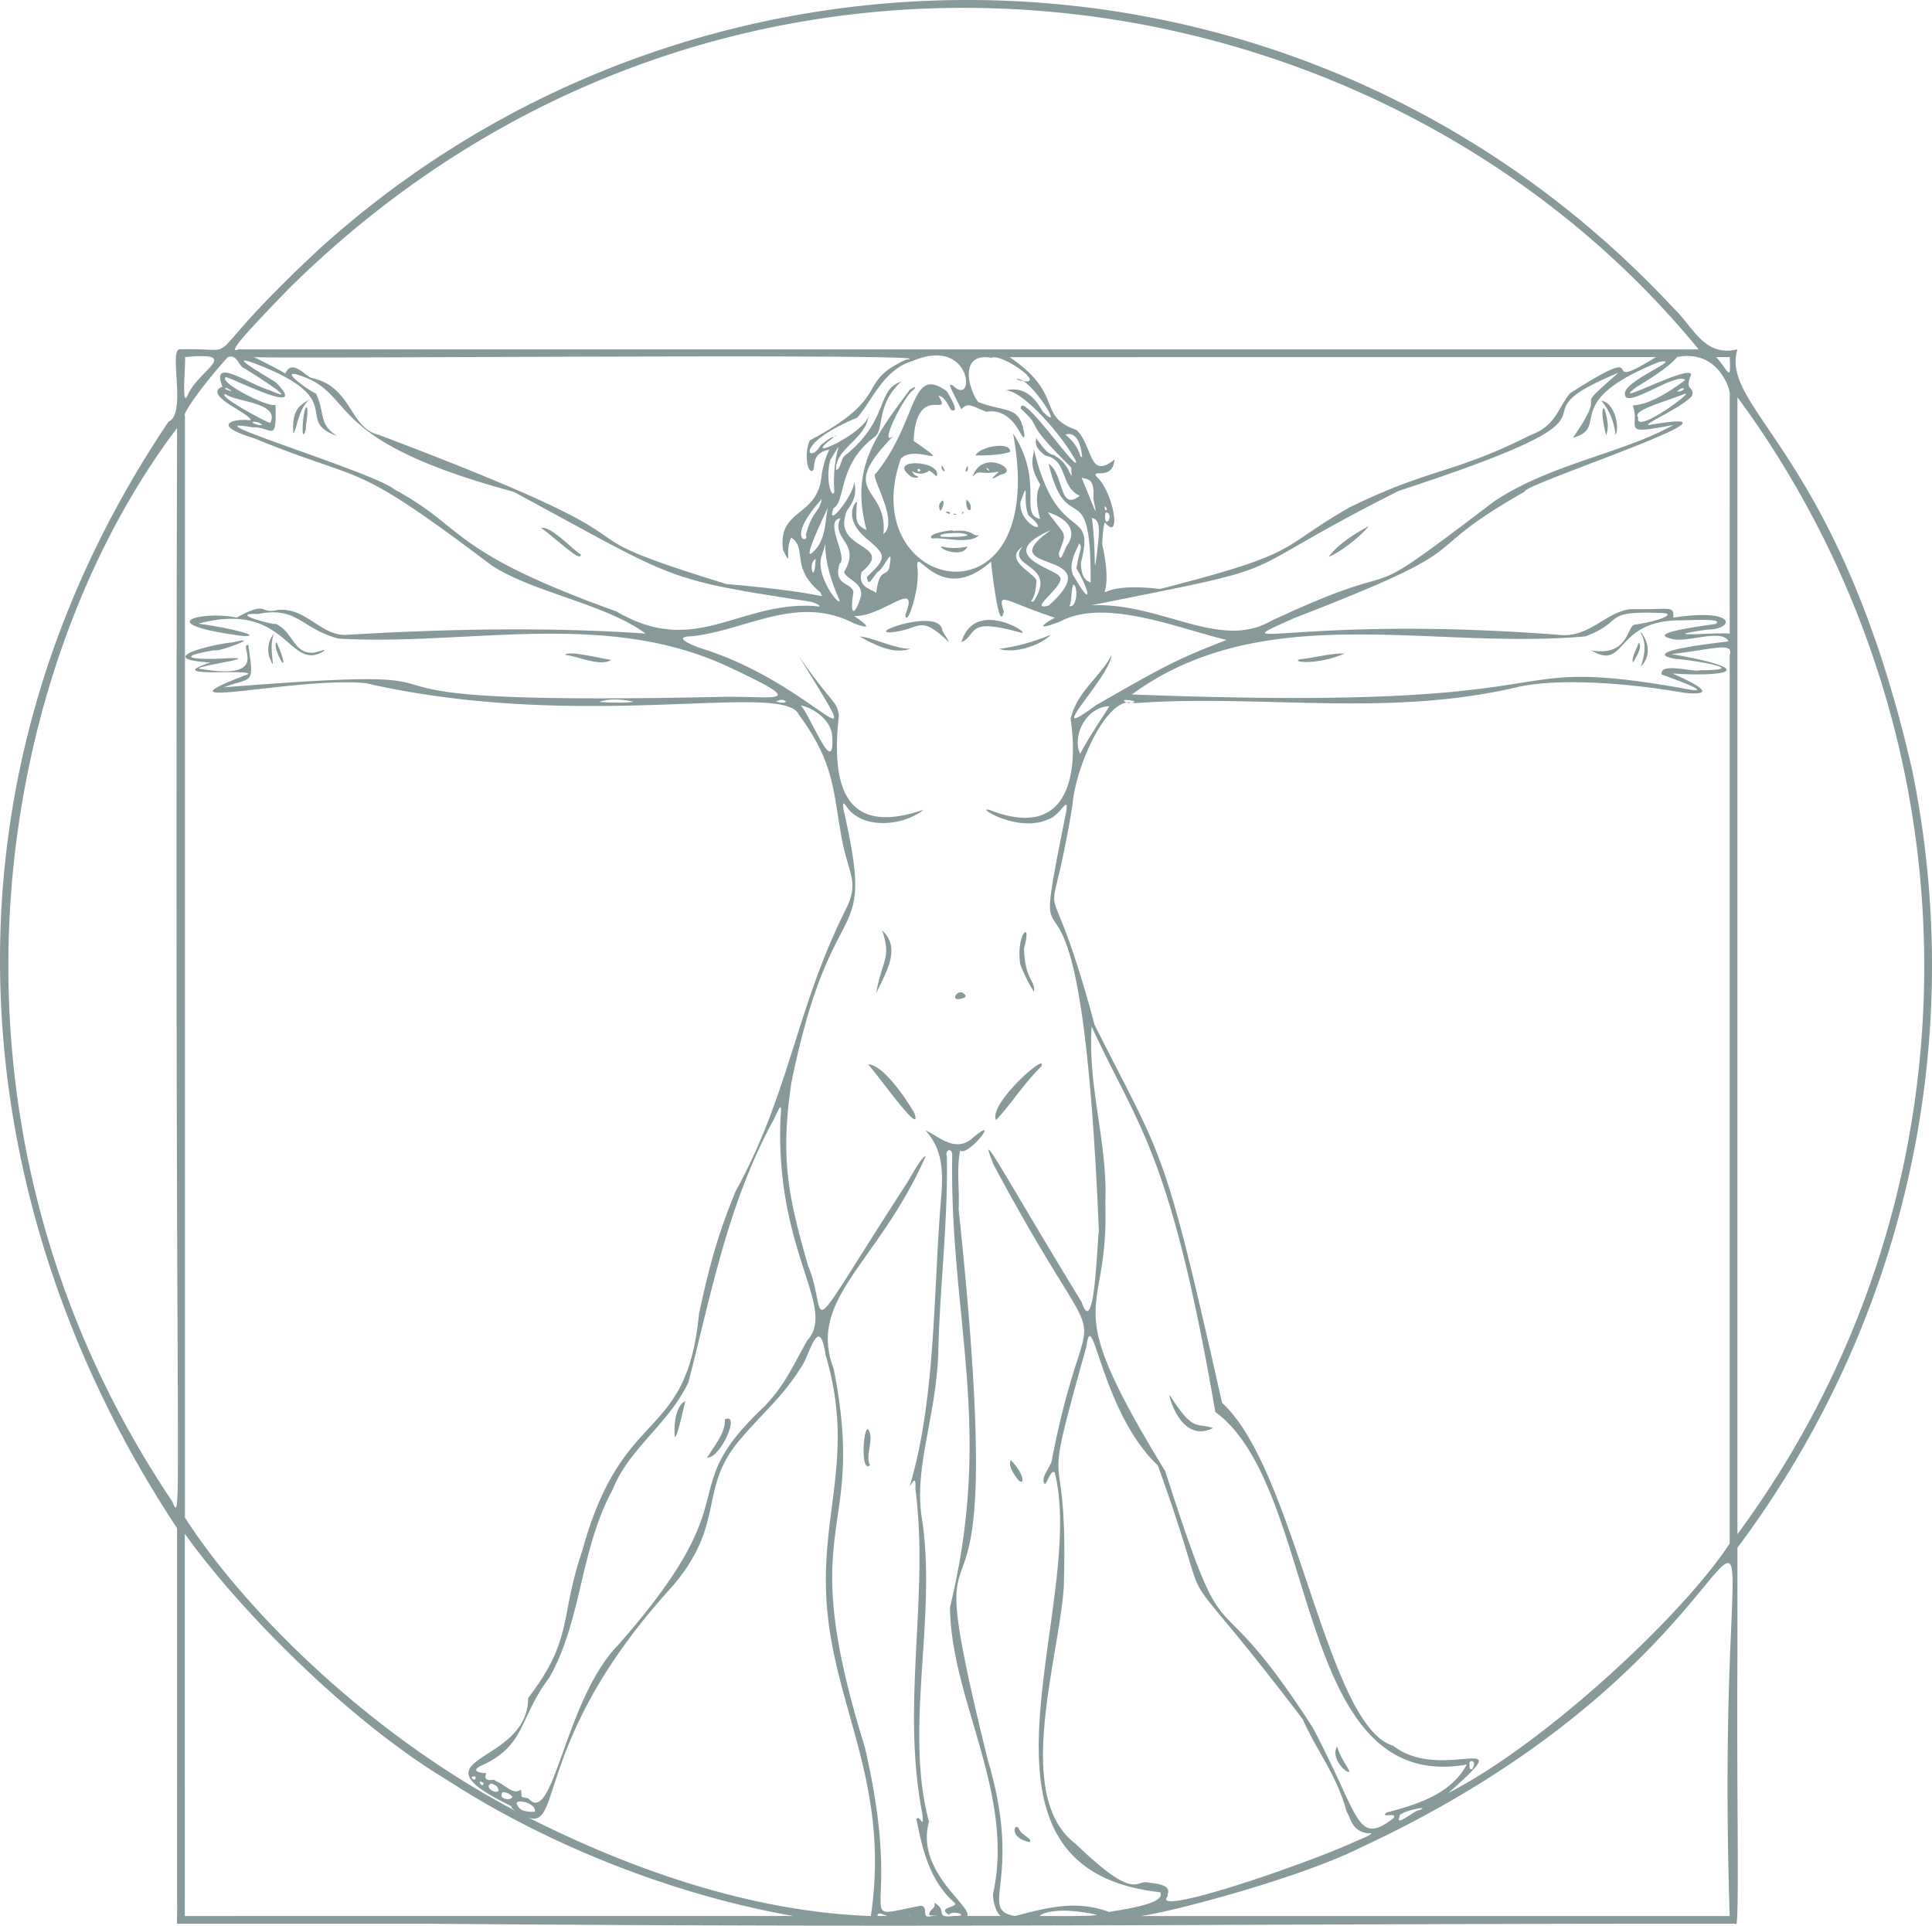 <svg viewBox="0 0 4473.86 4458.84" xmlns="http://www.w3.org/2000/svg"><g fill="#879999" transform="translate(1.85 .09)"><path d="m1306.73 1516.3c27.91 1.87 78.7 28.42 107.75 11.53-6.87 1.02-101.16-23.83-107.75-11.53z"/><path d="m621.84 1521.67c19.68 46.42-5-22.81 11.26-54.55-11.18 9.88-17.66 33.22-11.26 54.55z"/><path d="m642.8 1517.3c16.93 37.37 14.88 10-4.49-30.51-1.89 3.4-5.11 6.21 4.49 30.51z"/><path d="m655.22 1538.57-.26-.28c.18-.12-.51 1.16.26.28z"/><path d="m2831.76 1262.08-1.71.15a16.08 16.08 0 0 0 1.71-.15z"/><path d="m2828.78 1262.33c-.3 0 2.88-.15 0 0z"/><path d="m634.27 1545.31c.09.5.24-2.07 0 0z"/><path d="m634.34 1544.21c.32-.29-.25-1.07 0 0z"/><path d="m2116.23 2579.19c-.82-5.24-69.08-117.12-108.62-114.57 6.71.51 127.69 174.14 108.62 114.57z"/><path d="m2304.55 2593.41c32.93-33.77 63.94-84.52 104.89-124.28 16.89-36.59-123.44 86.87-104.89 124.28z"/><path d="m2180.12 1459.63c-4.41-51.9-168 4-122.31 4.6 74.06-4.58 65.62-46 137.39 22.15-1.96-6.84-8.15-13.63-15.08-26.75z"/><path d="m2361 1464.47c34.71 9.32-105.44-84.43-136.61 22.48 38.18-16.76 7.77-59.12 136.61-22.48z"/><path d="m2027.17 2299.93c16.78-39.48 61.63-102.63 13.81-145.52 22.59 65.43-1.66 70.11-13.81 145.52z"/><path d="m2360.36 2231.44c5.26 15.42 20.28 47.65 32 64.44 4.25-25.81-20-23.65-23.08-99.35 20.38-70.53-18.76-35.72-8.92 34.91z"/><path d="m2008.8 3309.72c-11.39-9.52-18.91 103.57 4 82.53-12.52-20.65 10.94-59.55-4-82.53z"/><path d="m2106.6 1501.78c-30.72 2.74-95.91-28.68-117.59-28 29.99 16.99 78.99 43.34 117.59 28z"/><path d="m2431.9 1469.34c-34.12 14.39-75.49 27.47-120.24 33.07 32.88 10.88 91.52-4.91 120.24-33.07z"/><path d="m2356.29 3426.9c15.05 14.54 14.69-13.11-17.3-46.23-6.99 11.38 4.8 30.92 17.3 46.23z"/><path d="m2357.22 4234c-8.48-16.72-25.29 21 25.3 31.45 6.58-9.75-17.21-13.81-25.3-31.45z"/><path d="m2227.89 2298.91c-14.23-8.92-34.37 26.12 5.09 10.36-.72-1.07 5.23-3.4-5.09-10.36z"/><path d="m2807.35 3306.51c-38.95-13.5-44.7 11.71-100.61-76.35-4.51-5.16 24.65 114.39 100.61 76.35z"/><path d="m3114.55 4100c23.31 12.36-9.17-17.95-20.05-55.9-10.5 14.3.5 41.61 20.05 55.9z"/><path d="m1635.56 3375c31.48 1.57 78.69-106.59 41-88.45 2.28 29.59-24.14 60.96-41 88.45z"/><path d="m1560.44 3325.35c3.77 14.72 24.21-79.19 24.46-81.53-21.65 11.86-26.47 50.9-24.46 81.53z"/><path d="m1168.44 4131.14-1 .53c.74.33 1.07.2 1-.53z"/><path d="m3167.93 1218.33c-27.47 13.8-70.87 40.43-93.17 71 26.83-10.7 70.78-44.69 93.17-71z"/><path d="m3715.46 930.6c-26.86-10.64 15.55 5 23.86 76.21 8.42-14.11 1.24-62.39-23.86-76.21z"/><path d="m3713.72 947.6c-4.48-8.6-9.64 8 3.44 59.49-.91 2.29 11.46-14.97-3.44-59.49z"/><path d="m1251.32 1222.75c25 15.6 95.36 84.74 91.44 60.48-9.05-1.53-70.21-68.54-91.44-60.48z"/><path d="m677.43 1003.62c8.45-9.31 11.53-58.39 37.56-78.73-29.41 15.74-40.52 30.9-37.56 78.73z"/><path d="m709.35 944.68c-8.84-15.38-16.66 96.12-3.06 49.42-.39-12.92 5.51-31.86 3.06-49.42z"/><path d="m2167 1103.22c15.26-38.52-121.57-43.82-57.82 1.17 4.41 1.77 27.45 3.43 7.44-4.26-19.95-23.51 6.51 10.14 33.59-10.6 3.28 2.99.67-1.19 16.79 13.69zm-39.31-12.09c-5.22 4.72-8.05-12.56 2.14-2.7-.01 1.3-.05-.03-2.14 2.7z"/><path d="m2250.17 1103.81c19.28-19.77 12.3-2.62 60.47-11.84-1.19 4-34.51 28.29 5.42 6.74 46.99-8.15-43.21-62.31-65.89 5.1zm31.7-19.4c-2.23 1.75-2.48 3.15 0 0 4.57-4.47 12.36 14 0 0z"/><path d="m2205.32 1229.35c2.7-5.49-68.47 7.81-47.89 17.53 20.72-4.58 87.75 15.5 108.14-8.34-16.57 5.72-11.11-14.1-60.25-9.19zm15.93 4.75c38.82 5.35 5.61 10.91-42.75 8.69-7.36-2.55-4.33-9.28 42.75-8.69z"/><path d="m2257.12 1054.56c19.6-.23 54.89.08 79.87-8.08 3.14-26.01-71.21-12.72-79.87 8.08z"/><path d="m2238.51 1265.31c-13 3.19-39.75 5.79-57.92 0-17.59 1.01 44.87 30.23 57.92 0z"/><path d="m2175 1181.66c1 6.58 14.37-22.11 4.43-23 .33 4.58-11.65 5.02-4.43 23z"/><path d="m2237.09 1157c-2.78.12-2.33 26.44 7.87 24 2.56-6.32 1.81-14.9-7.87-24z"/><path d="m2177.8 1079.06c3 2.5-3.48 3.7 6.68 12.7 2.85-1.82-4.57-17.33-6.68-12.7z"/><path d="m2178 1076.34c.82-.51-2.53-.27 0 0z"/><path d="m2234.94 1092.11c1.32-1 5.38.37 4.55-12.89-2.72 1.14-5.94 6.31-4.55 12.89z"/><path d="m2196.48 1189.94c9.11-7.44-21.38-6.5 0 0z"/><path d="m2226.53 1189.9c-3.62.58-4.94-1.34 0 0 6.61-2.71-1.61-10.9 0 0z"/><path d="m2207 1189.52c-7.65 1.82 13.41 4.07 3 0-1-.06 0-.02-3 0z"/><path d="m1934.64 1007-4.85 3.06c2.42.34 4.02-.71 4.85-3.06z"/><path d="m1929.79 1010.07c.21.19-1.28-.53 0 0z"/><path d="m1936.6 1006.73c.65.07-2.11-.19-.35.1.09.01 0 0 .35-.1z"/><path d="m1935.51 1006.68c.22-.47-1.86.69 0 0z"/><path d="m2311.33 1104.82s0 0-.69.08c-.2.35-.64.55.69-.08z"/><path d="m2073.87 1179.7a1.8 1.8 0 0 1 -.93-.11c.06.33-.21.23.93.11z"/><path d="m3112.1 1513.14c-29.61-1.51-66 9.11-104.31 13.48-21.36 6.38 40.72 14.08 104.31-13.48z"/><path d="m3799.66 1537.69c-12.2 16.55 37.82-20.1-.54-72.74-8.87-1.45 19.53 11.78.54 72.74z"/><path d="m3780.1 1533.86c2.38-6.88 24-34.79 12.33-46.36.43 7.71-19.35 36.9-12.33 46.36z"/><path d="m3797.79 1544.67c-.52-1.99-.34 1.55 0 0z"/><path d="m4426.62 1785.4c-168.36-739.57-446.79-836.95-405.17-976.57-76.3 17.81-99.57-48.29-146.51-93.91-850.82-915.45-2249.73-940.34-3135-140.7-304.94 283.4-162.09 229.93-322.47 234.57-32.62-8.85 15.45 148.77-29.1 167.47-577.82 859.61-465.28 1829 19.83 2562.12v854.81c1.14 48.39-2.5 65.63 1.83 61h575.32c1277 10.44 1870.73-.46 3032.13 0 9.36 28.47 1.68-317.28 4-612.91v-257.68c380.86-509.6 535.35-1156.85 405.14-1798.2zm-423.06-958.69c3.08 61.78-2.48 31.47-31.5 0zm-170.91 0c-151.3 94.18 8.93-48.86-198.49 83.52-28.08 32.9-32.34 74.95-90.56 96.44-183.74 92.5-228.62 74.45-420.07 167.91-171.82 98.18-103.86 103.25-439.2 189.08-201.19-23.68-93.85 77.58-133.72-103.56-.4-10.13 3.74-56.67 7.14-49.52 37.66 44.89 19.72-70.68-20.41-107.06-14.13-19.26 37.77 10.92 41.44-39.37-60.34 47.58-48.43-29.93-87.61-68.55-94.91-33.38-25.93-81-155-168.7zm-71.4 87.36c2.94 32.92 118-53.1 139.58-34.45-30.35 22.77-79.51 56.56-121.71 59.1 18.36 52.12-32.84 69.74 94.3 45.1-117.92 66-285.69 90.2-415.86 177.4-355.33 270.33-155.74 107.78-516.45 276.62-119.78 68.81-255.26-44.2-416.71-36.39 506.3-100.84 297-55.37 712.32-264.78 611.18-200.19 225.4-156.09 509.28-273.67-120.52 105.05-14 19.14-105.42 150.47 88.38-24.2-33-82.23 199.38-175.42 62.52-11.16-88.86 45.86-78.71 76.02zm30.44 52.28c-15.38-15 53.24-33.88 104.63-53.21 37.84-17.03-115.22 97.86-104.63 53.21zm87-59.58.24-.07s.07.3-.24.07zm1-.3c3.39.94 12-12.57 18.89-5.81-3.29 1-3.84 6.24-18.89 5.81zm-196.61 599.53c80.77 47.27 52.76-63.6 195.38-69.66 22.69.81 114.7-6.61 92.54 8.08.89 1.35-168.7 19.69-102.41 34.38 33.61 11.35 116.21-24.88 132.26 6-4.42 1.55-218 22.74-123.33 40.77 33.34 1.29 185.33 26.1 55.31 26.36-9.27 5.63-93.55-20-86.54 9.94 4.07 1.31 147.27 51.78 45.51 31.21-463.62-80.83-188.17 56.91-1272.64 14.78 306.19-223.2 692.64-102.08 1050.68-134.49 95.65-36.84 33.46-59.52 178.15-54 27.63.9 5.78 15.87-63 26.82-19.99-1-12.43 74.87-101.91 59.81zm-1146.46 126.35c-132.23 98.26 34-67.09 35.2-115.43-24.67 49.55-80.22 84.38-94.45 147.4 19.27 133.58-7.74 280.71-186.57 211.43-38.62-11.65 64.85 55.35 136.43 20.55 26.19-8.56 45.75-56.59 40.2-18.8-102.42 510.87 30.4-113.14 75.32 973.05-4.31 26.56-9.48 254.5-40.15 163.82-168.92-275.91-247-424.83-203.49-317.34 286.45 534.49 223.61 228.66 135.28 680.66-.37 16.59-28.86 43.31-17.06 58.08 4.35 2 14.86-36 23.31-26 77 309.21-253.31 917 244.12 971.48 11.31 21.75-46.6 34.29-118.61 45.58-74.24-27-135.69-11.95-217.53 9.48-87.76-14.74 20.6-82.42-63.28-361.92-188.12-765.06 65-25.23-67.42-1275.43 2.78-41.18-5.33-90.08 3.5-135.18 18.16 16.7 102.21-92.13 24.45-25-38.34 28.49-74.76-8.18-105.29-22.11 41.27 44.39 42.37 97 36.13 165.51-17.26 211.38-12.09 458.93-71.73 658 1.83.9 15.42-30.76 12.81 6.26 32.67 249.3-33.54 499.28 16.07 752.54 4.32 42.91-4.82.26-13.61 13 13.12 65.95 29.24 142.69 89.54 194.68 4.07 10.68-42.16 9.15-14.42 26.89 8.69-12.94 51.9 4 11.83 2.63-47.35 5.64-12.67-13.91-46-30.53 6 14.4-13.21 14.73-11 28.67 3.65 1.22 34.66 1.62 6.26 1.87-27.92 8.52-6.16-22.47-26.22-23.66-170.81 32-34 44.25-129.59-367.78-166.92-536.51 7.16-477.5-72.08-875.51-61.94-163.44 102.68-242.45 213.22-492.33-5.06 2-7-.68-43.15 61.67-257.86 397.56-177.12 317-229.57 191.25-42.27-149.54-65.85-240.24-38.29-423.07 95.33-469.84 197.84-294.59 120.64-632.39-.42-6.08-5.15-26.14 9.44-3.47 36.48 48.46 126.44 43 176.6 3.65-181.4 62.65-215.35-51.14-196.71-218-4.87-35.19-16.11-26.13-94-139.08 184 296.86 42 63.21-231.23-18.25-8.6-4.17-66.37-24.89-13.89-26.15 128.61-15.16 242.62-97 373.48-30.13 31.64 12 44.18 12.56.77-16.85 64.24 4 153.52-90.67 118.74-2.74 1.91 33.1 34.35-57.29 28-109.36-6-56.45 51 92.3 170.46-13.74-2.49-20.86 17.58 175.83 29.46 115.66-14.92-48.81.41-24.51 119 14.51-2.86-.82-67.68 38.5 11.32 8.75 103-56.4 277.86 17.21 385.88 42.43-124.74 47.96-155.43 67.46-302.12 150.75zm30.38 2.65c-19.23 31.46-47.22 71.23-67.63 110.45-19.2-40.97 13.2-108.45 67.63-110.45zm245.41 1634.25c243.59 178.35 178.72 887.75 582.22 816.34-34.45 65.27-108.17 91.18-186.08 111.22-15.23 14 26.59-2.28 16.41 13.08-86.55 65.8-76.75-2.57-187.07-210-246.59-382.45-187.3-114.4-341.4-593.35-254-416.08-129.8-340.9-138.76-619.29 5.9-140.45-40.89-267.89-31.76-410.58 106.55 232.45 182.03 286.92 286.44 892.58zm-574.5 1167.06c11.77-22.83-120.27-103.4-88.62-218.5-58.81-218.59 21.24-479.89-17.81-711.59-14.35-114.48 32.85-223.39 39.26-368.8 2.09-137.68 23.24-310.34 19.92-459.77-5.06-16.59 13.56-21.65 12.45-1-5.82 378.68 96.84 624.29-5.05 1044.59 1.62 211.87 148.74 428.48 100.68 659.1-4 13.05 4.69 48.6 17.17 56-8.15-.07-76.21.02-78-.03zm-207.87 0c.87-2-2.85-11.48 22.81 0zm72.91 0c.43-.71 0-.24 2.42-.67 1.15.85 2.42.7-2.37.67zm-907.25-258c-10.18-14.55 44.85-6 41.08 16.94-9.78-.61-34.9 1.66-41.08-16.94zm6.26-17.85c-.18.37-1.16.89.04 0zm20 3.69c-22.68-5.66-13.09 1.41-17.62-20.51-17.73 13.91-34.22-10.79-60.3-20.86 3.08-6.72-30.37 9.34-19.62-17.71-2.05 1.57-39.94-1.65-15.26-15.29 107.71-47.23 88.92-109.77 160.84-205.12 75.94-133.5 70.12-293.57 146.46-435 38.55-97 128.29-150.33 175.72-248.63 53.51-207.91 91.4-414.81 198.25-610 10.39-21 19.75-47.84 15.1-2.88-12.72 311.89 131.63 438.71 61.73 515.78-31.73 56-50.7 102.08-98.73 152.09-219.42 207.18-23.06 194.67-339.59 553.44-123.16 126.67-149.18 421.25-206.94 354.69zm-37.31-4.57c-2 12.59-36.77 4.75-21.51-10.64 3.39 2.06 8.68-.84 21.51 10.64zm-31.65-13.86c-6.34 10.52-37.44-9.68-15.68-16.39 1.54 3.67 12.22 1.16 15.68 16.39zm-37-12.59c-2.86 2.83-14.09-13 .49-6 1.09 1.67 3.21 2.51-.49 6zm809.32-2426c5 96.62-49.57-48.36-72.83-74 27.67 5.59 72.11 33.11 72.83 74zm-106.39-82.36c-5.44-.22 2.34 5.65-26.4-.69 4.26 2.79 13.98-10.46 26.4.69zm-1297.71-712.22c18.02 17.51 126.89 18.65 102.78 66.45.36 3.92-130.43-66.18-102.78-66.45zm-1-12.46c-5.31-9 32.33 14.16.81 1.19-.4-.28.05-.04-.81-1.19zm61.85 77.32c5.82-1.74 12.85-1.28 22.82 5.16-.55 3.8-16.06 1.19-22.82-5.16zm1.47 12.07c42.16-2.79 55.79 41.34 52.52-52.57-14.18 8.63-134.23-52.37-115.06-63.91 17.59 3.46 197.89 95.62 116.15 12.46-17.15-11.46-121.89-70.9-48.41-43.72 220.66 83.78 86.83 131.26 189.79 167.49-43-27.39-26.94-50.43-48.42-98-11.49-3.52-83-53.27-45.48-44.5 145.86 42.9 45.35 148.5 502.65 271.75 382.72 206.35 342.72 201.66 689.18 254.87 11.45 3.12 34 14.39 7.86 9.71-176.7-10.66-275.72 119.89-458.8 12.63-392.6-141.17-348.52-194.28-514.47-282.69-43.11-38.42-491.78-172.56-327.51-143.52zm1297 288.9c-10.09 9.45-19.39 11.53 34.56-103-6.74 29.23-3.27 74.78-34.56 103zm6.85 16.35c-1.78 5.34-.27 20-5.46 31.22-6.87-3.36-5.63-29.81 5.46-31.22zm-23.18-56.16c10.07 21.23-50.47 13.9 36.84-83.17-6.13 33.43-21.83 25.6-36.84 83.17zm36.67 48.46c21.53-61.31-12.26-15 41.28 102.29 3.35 19.97-57.72-56.63-41.28-102.32zm-2.53-256.11c-25.55 46.28-67.63-1 84.87-63.91 35.93-41.4 60.34-110.89 127.73-131.15 140.37-59.86 146.35 109.68 94.05 56.85-12-6.16-9.27-1.36 19.41 55.11 15-17.86 25.39-7 57.61 5.47 69.05-11.49 84.82 80.91 88.4 54.5-9.78-70.44-39.25-51.34-107-77-24.34-32-43.81-115.87 30.51-102.44 25.22-12 145 75.41 57.35 50 26.63-13.67 115.47 126.86 64.81 77.57-6.58-1.12-28.06-70.36-94-50.78 32.88-12.85 131.14 95 167.28 161.72 10.28 37.64-127.68-166.89-127.61-121.06 58.89 54.44-4.84 16.34 116.93 136.4 2.5 47.57.63-6.14-35.42-25.34-7.67-9.11-12.28 7.18-46.62-44.08 3.84 5.27-10.34 18.34 22.33 42 52.42 9.7 33.69 73 79.56 93-48.72 38-35.64-49.4-72.09-74.22 42 179.73 98.74 13.38 97.21 276.37-.2-5-21.93-.49-22.4-47 35.55-138-56.25-31.53-110.69-270 7.31 22.2-16.65 33.3 15.78 87.68 3.92 4.55-17.73 15.49.46 80.76-50-10.11 10.73-83.73-62.77-198.12 87.27 464.24-369 369.82-259.92 58.88 31.83-35.83 131.83 30.29 29.63-41.45 6.07-138.14 92-48.06 56.87-105.26 7.08 4.76 10.13-3.44 29.42 33 .74.86 25.74 14.08-9.58-42.68-85.26-62-65.68 69.12-164.42 190.84-16.06 1.77 56.16 110.61 17.75 140 11.85-117.09-118.14-87.19 33.25-237.6-51.62 55.41 2.91-61.4 31.05-92.21 7.31-4.25 18.16-18.55-3.39-4.38-76.93 104.85-139 180.15-99.89 324.81-25.25-12.89-25.42-18.7-22.09-65.4-2.92-2-37.31 39.65 28.29 90.45 38.3 33.42 41.59 39.56-5.81 83.83 4.71 20.34 6.81 11.1 24.8-11.71 15.82-6.45 39.16-71.3 26.93-8.05-8.75 19.74-22.67-1.14-29.83 56.64-11.4-9.81-43.18-12.29-33.71-48.65 78.59-65.11-63.85-49.68-36.94-133.22-1.31-12.15 33-31.52 18.56-79.13 9.8 21.63-66.79 120.57-46.79 64.68 28.59-15.31 9.58-103 96.83-166.19 20.19-18 2.57-75 60.15-127-58.35 18.58-27.73 89.44-130 170.83-10 6.49-9.82 32.78-21 33.75-3-50.59 73.34-72.46 76.19-131.89 4.73 41.61-170.91 122.55-82.1 56.59-1.82-3.98-17.36 8.19-29.94 18.19zm631.53 124c11.56 53.22 4.32 25.81-27-48.55 20.67 2.9 29.94 8.63 27 48.55zm7.1 136.32c-6.62 50-.2-17.89-10.39-91.94 22.33 4.39 17.25 33.42 10.41 91.94zm-32.9-234.24c-7.63 6.9.51-18.23-38.31-50.19-2.77-.12 30.99-17.41 38.31 50.19zm-77.6 345.13c-53.39 13.74 42.93-49 25.2-67.16-7.08-17.49-155.5-48.92-20.09-107.71-148.19 104.82 146.24 39.87-5.11 174.87zm-28.66-54.34c7.79-17-81.29-47.9-31.78-82.43-40.08 50.36 84.69 38.93 24.91 127.72-13.54-2.08 4.71 2.8 6.87-45.29zm-18-154.54c60.23 50-22.81 25.51-18.64-30.63 22.6-61.82 3.33-4.4 18.64 30.63zm31.55 8.36c.48.08 1.16.79 0 0zm59.53 58.59c-5.8 4-18.23 52.08-20.88 20.61 19.83-53.09 16.83-36.08-25.57-94.68.35-.62 79.27 21.87 46.45 74.07zm3.52 143c6-9.78 3.23-34.74 9.15-49.78 11.61 3.77 9.02 54.83-9.15 49.78zm7.26-74.5c1.58-4.21-13.12-14.62 16-70.88 7.49 14.54 2.11 4-7 58.25 30.12 50.08 40.89 100.19-9 12.63zm-431.08-309.93.13-.2c-.39-.65 1.4 2.55-.13.2zm-76.22 351.47c-4-21.68-47.91-13.78-32-65.31 20.6-13.79-38-100.57 2-104.86-23.47 49.63 49.61 56 8.24 124.24 5.69 17.42 43.51 24 39.44 54.94-8.98 34.09-28.49 62.07-17.68-9.01zm-53.58-305.42c39.76-62.65 2.71-21.54 9.33 73.82-4.86 18.23-21.67-25.39-9.33-73.82zm679.45 557.51c.77-5.1 39.41 2.68 18.92 3.89-2.06-3.11-5.41 7.13-18.92-3.89zm-48.57-252.13-.06.61c-.71-.47-.69-.68.06-.61zm8.19-189.08c-4.34 3.21-5.62-19.28 1.42-2.44-.45.86 0 0-1.42 2.44zm4.67 7.16c11.07 11.52-11 37.14-6.94.64 1.07.76-.92-5.16 6.94-.64zm-469-355.54c-118.85 55.29-27.78 83.5-222.21 186.92-11.34 24.32-8.29 66.9 3.55 71 14.4-.22-7.56-40.53 41.88-49.77-8.27 15.6-15.87 39.28-18.9 67.53-12.54 89.15-100.68 70.35-88.56 164.4 22.38 46.46 3.16 2.61 19-28.1 38.41 24.82-3 69.38 67.66 126.73 5.09 19.6 34.42 2.49-217.62-19.22-468.41-144.43-39.24-55.76-805.65-345.71-67.24-15.09-61.14-111.43-154.32-131.3-13.75-2.94-46-46.36-61.52-10.45-21.07-13.25-85.65-43.74-71.3-38.09 35.89 4.74 1657.53-9.68 1507.99 6.06zm-1532 19.65c18.93 11.71 140 87.61 57.81 50.53-42.59-10.92-137.38-79.92-108-8-48.9 20 67.69 63.08 65.23 78.41-32.78-5.55-100.45 8.41 8.11 41.41 263.42 108.22 218.78 44.15 548.12 293 95.49 63.88 265.4 90.19 358.36 159.16-215.33-15-451.2-11.52-689.19 2.71-62.1 5.42-93.88-62.73-161.59-57.64-45.55 11.43-20.69-23.27-96.34 17.91-73.79-16.13-206.83 12.48 9.94 42.09 53.49 4-7.22-15.48-98.27-28.07 207.65-55.9 208.09 116.9 292.16 62.4-4.14-2.75-3.81.46-25.48 4.9-47.58 3.33-46.74-48.77-87.7-66.73-6 2.5-112.45-25.42-41.53-22.9 92.4-18.67 101 34.72 187.14 57 296.12 17.22 615.79-68.09 900.2 64.19 201 93.38 105.37 67.91-11.34 70.68-1093.87 23.4-394.66-82.4-1154.58-22.12 65.88-25.17 70.75-2.53 56.54-98-25.48-3.63 56.66 84.57-112.9 54.94-19.17-4.85 157.44-28 60.78-24.13-49.45 3.81-137.86.59-25.9-18.89 4.09 6.75 118.7-36.62 40.8-17.7-31.16 1.49-193 37.4-50.79 46.38-114.23 37 86.66 14.17 88.58 26.59-245 92.6 116.14 4.66 272.3 21.38 499.84 114.43 964.18-5.11 1001.35 71.75 82.11 111.67 79.26 172.58 98.39 278.24 15.11 92 43.92 106.21 11.78 172-115.44 228.83-130.61 426.78-255.51 653.54-40.88 98-61.51 174.55-85.13 284-29.07 302.44-176.76 206.93-270.43 549.33-52.69 154.07-19.89 203.95-125.24 340.69-.13 159.1-284 132.18-37.77 251-7.49 2.24 22.58 18.1-1.33 5.31-349.11-186.25-630.11-476.75-755.7-674.28v-2550.61c-7.68-2.67 41.87-72.7 99.31-136.16 22.97-7.25 24.4 21.49 37.82 25.69zm902.1 772.43c-18.43 2.71-50 2.55-79.89.29 19.38-7.68 52.14-7.03 79.89-.29zm-366.09 2491.06c0 12.66-19.73-4.93-1-2.54.61.57.01.01 1 2.54zm121 91.93c80.57 31.41 13.47-183.49 334.94-535.19 122.41-143.8 61.2-221.85 150.4-332.23 55.3-67.11 103.11-103.4 146.7-173.94 18.07-19.76 41.54-131.84 57.49-29 64.15 217.67-2.85 346.37.64 533.84 3.51 263.36 151.82 441.09 104 765.11-283.39-10.13-562.47-111.65-794.17-228.59zm1184.45 228.52c8.75-8.86 49.74-21.21 133.51-2.77-8.03 4.23-123.36 2.49-133.51 2.77zm297.69-46.51c-5.21-3.66 20.11-24.75-43.4-30.58-33.35-10.16-26.2 48.62-170.3-90-143.89-108.43-40.54-418.56-27.5-593.17 11.61-389-61.22-151.57 52.18-557.5 14.06-105.53 33.73 149.44 165.68 274.57 153.42 425.5-3.88 142.39 335.58 587.53 32 73.38 77.22 126.1 101 212.18 10.89 19.83 13.59 47.62 50.36 51.95 16.79-1.89 3.1 5.34-27.91 18.12-115.38 53.57-482.89 178.76-435.73 126.9zm536.31-183.23c-6.2-12.13 80.37-28.72 44.12-14.83-9.37.08-55.3 40.06-44.12 14.83zm112.8-55c174.88-154.25-15.69-21.13-127.63-109.69-153.06-43-226.56-640.82-396.12-793.67-135.9-605.12-134.23-555.65-295.06-874.95-118.6-440.26-111.42-145.86-51.3-509.15 6.24-88.77 81.95-259.37 143-236.09 293.9-21.46 584.14 33.87 887-37.15 89.78-20.61 244.94-11.47 387.29 13.24 80.56 7.87 26.41-21-28.12-44.8 124.26 8.22 206.72-8.15-2.12-45 99.3-11.45 144.59-29 134.83 2.76v2056.57c-106.98 164.01-425.31 461.78-651.77 577.93zm49.52-65c-4.23-14.25 19.93-12.42 5.92 9.3-2.51.21-7.08 3.66-5.92-9.3zm602.24-2618.79c3.66-6.16-192.22 10.56-53.34-10 64.06.16 74.32-50.79-77.24-27.92 1.49-29.59-6.87-17.64-99.23-19.66-60.11 7.73-94.9 68-167.22 59.44-605.44-46-796.57 44.1-611.06-38.8 459.22-177.5 259.47-136.75 533.78-293-11.34-13.89 562.13-201 293.89-154.92-39.86 7.53 67.4-36.76 93-66.14 7.26-24.61-18.87-9.56-2-49.12-.16-26.52-189.15 76.06-130.3 31.35 3.34-4.26 71.18-40.21 98.28-72.62 98.28-18.65 125 81.68 121.52 88.51-.03 100.08-.08 552.44-.08 552.88zm-3335.92-800.16c992.39-981.28 2507.06-783 3264 141.19h-3381.31c-32.28 13.9 36.67-57.9 117.31-141.19zm-241.57 159.07c133.35-12.71 34.19 29.16 7.93 85.29-18.22 45.59-3.75-87.1-7.93-85.29zm-29.27 2649.42c-598-890.21-407.39-1931.87 11.38-2485.13-6.54 2547 14.76 2544.06-11.38 2485.13zm29.27 960.2c.14.06-.1-839.13 0-885.15 126 176.65 378.38 432 605.47 569 240.47 156.29 536.31 269.44 804.24 316.12zm3577.49 0c-.12 0-1286.43 0-1363.78 0 75.38-10.36 369.71-88.42 510.24-159 1116.58-519.78 807.98-1248.69 853.54 159zm405.44-1753.33a2205.47 2205.47 0 0 1 -333.73 793.09q-26.07 38.6-53.81 76.14v-2632.45q27.73 37.53 53.81 76.13a2224.32 2224.32 0 0 1 333.73 1687.09z"/><path d="m2121.29 895.89c.06-.99-.66-.23 0 0z"/><path d="m1929.07 1010c0 .18 0 0-.12.56-.31-.07 1.05.04.12-.56z"/><path d="m1167 4131.46c.7.74-.15-.65.11.34.14-.02.19.09-.11-.34z"/><path d="m2348.69 876.74c.22 0 0 0 .67-.12-.24-.13-.1-.62-.67.12z"/></g></svg>